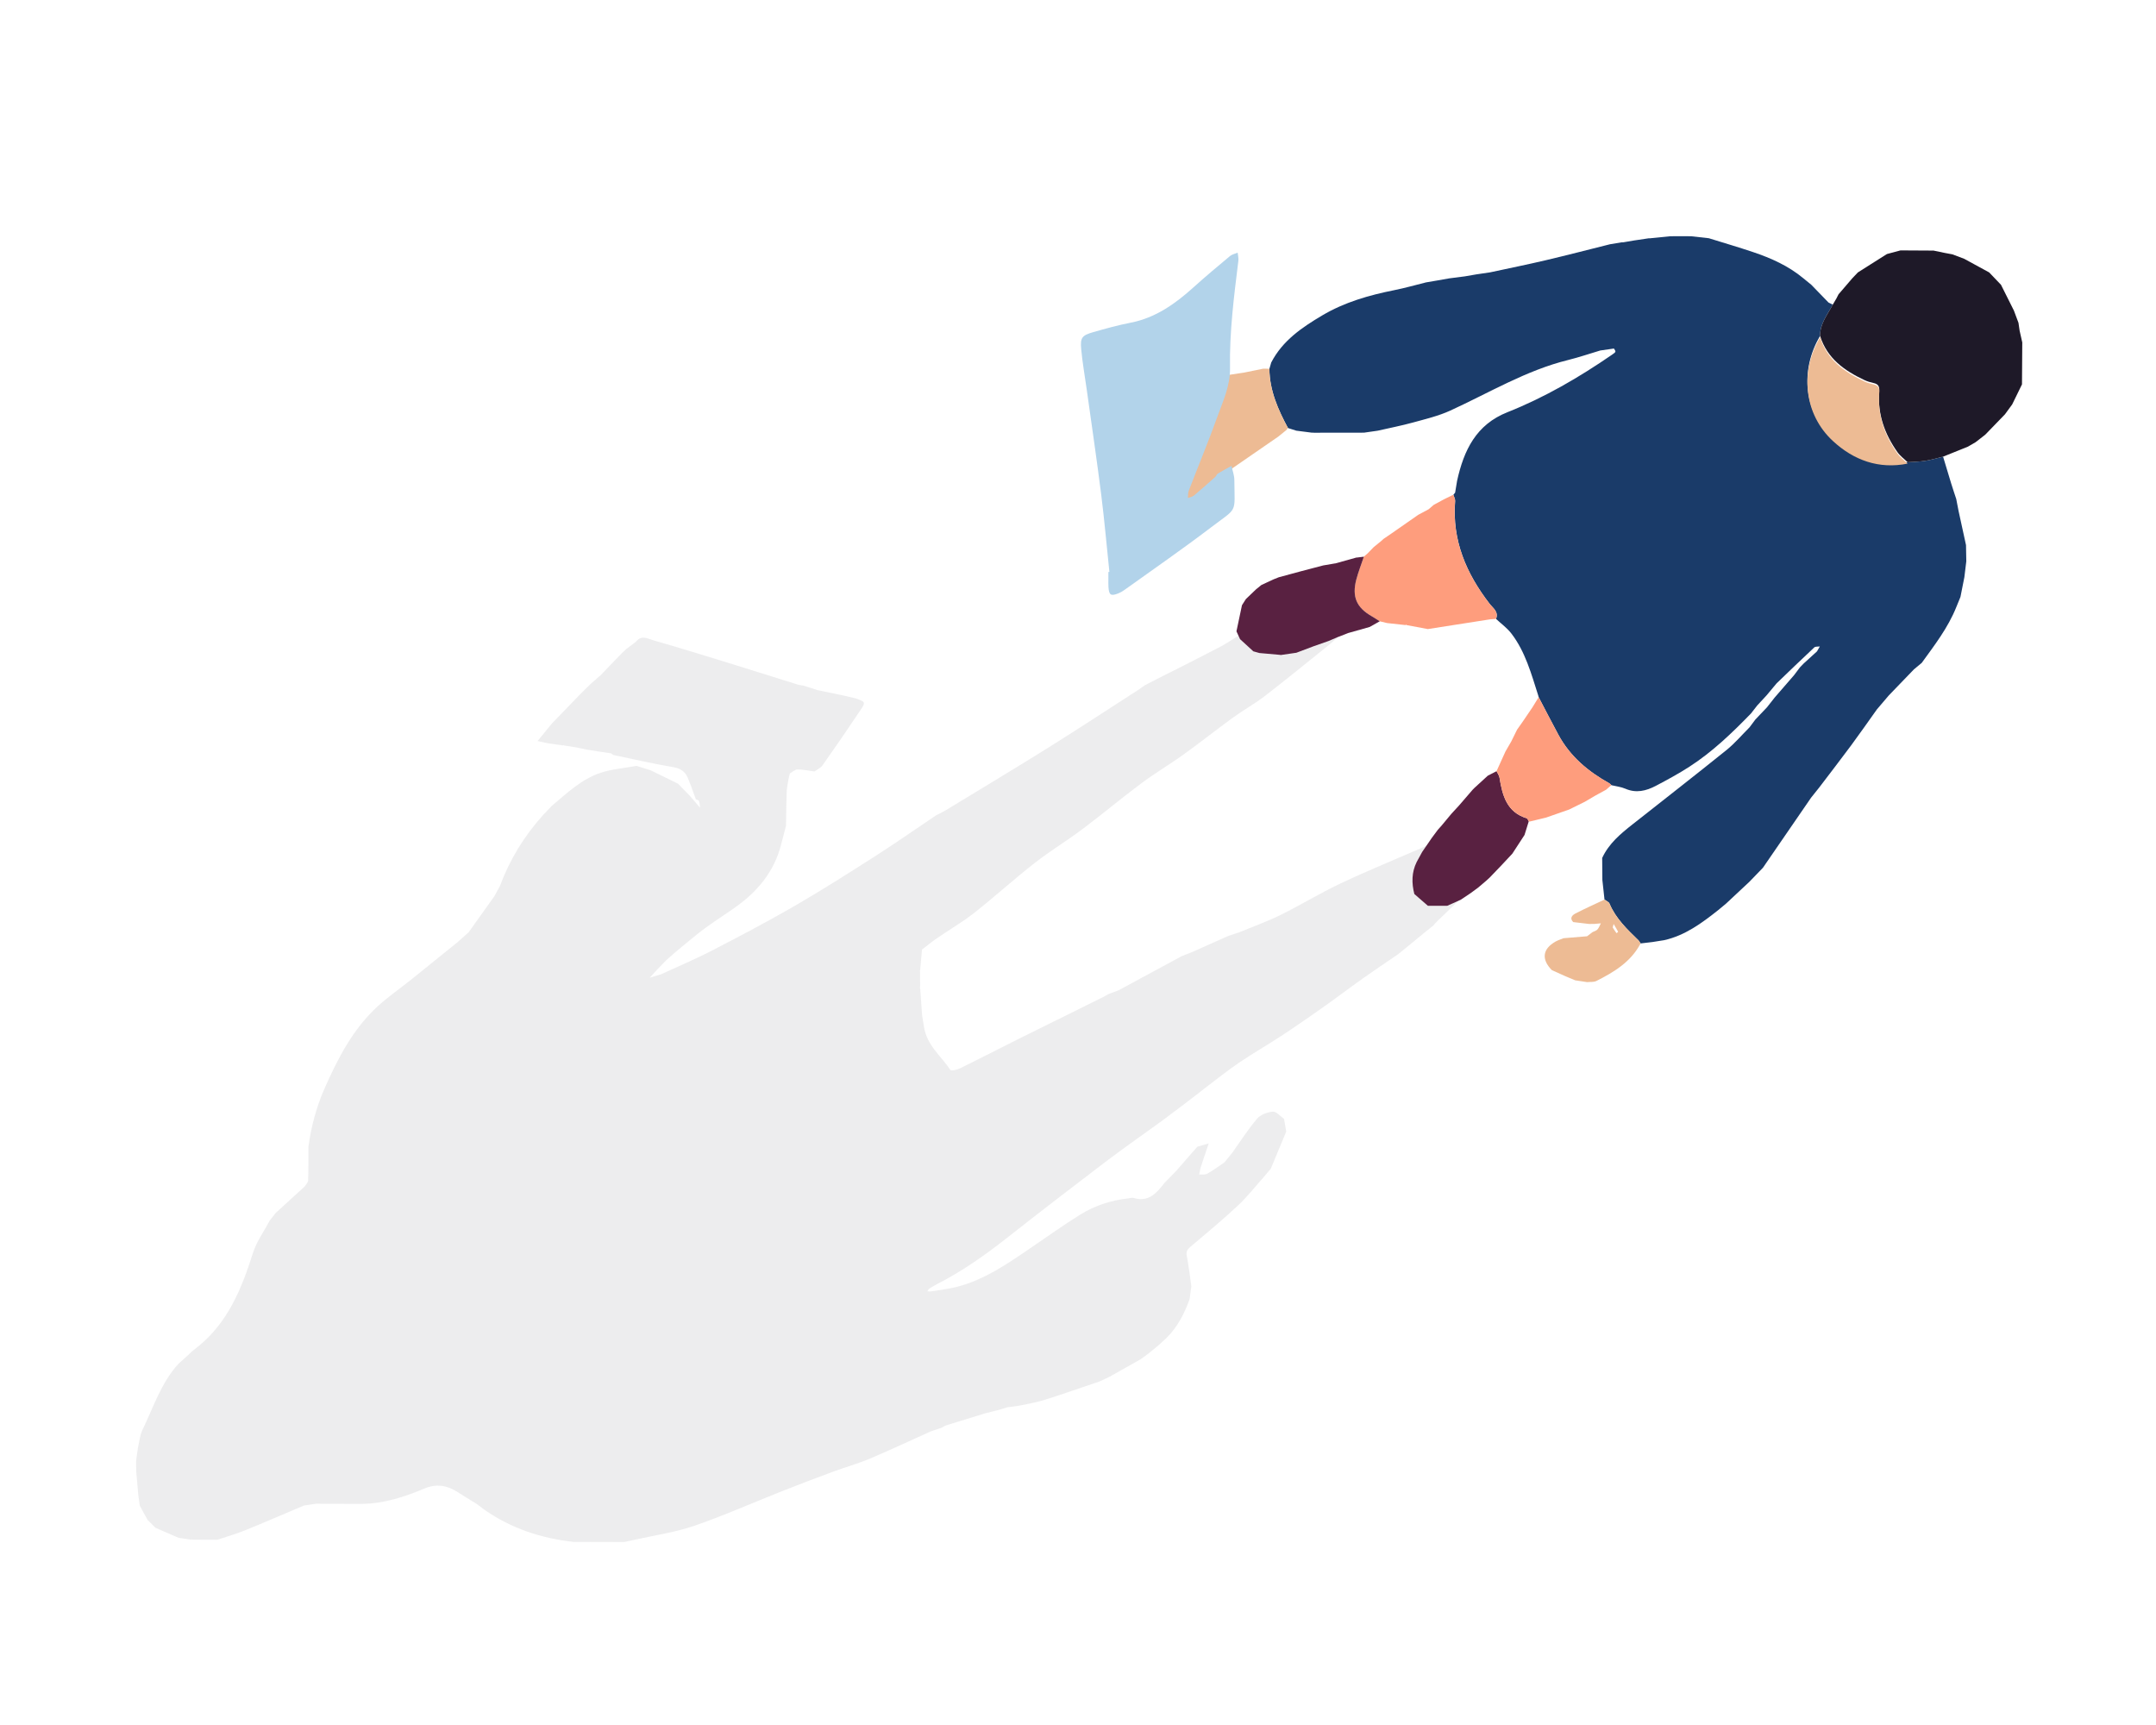 <svg width="500" height="400" viewBox="0 0 500 400" fill="none" xmlns="http://www.w3.org/2000/svg">
<path d="M127.983 186.845C131.502 183.918 134.871 180.657 139.251 179.213C141.933 178.327 144.82 178.114 147.614 177.595C148.727 177.944 149.836 178.293 150.95 178.642C153.056 179.674 155.162 180.706 157.263 181.743C158.166 182.678 159.074 183.608 159.977 184.544C160.417 185.047 160.857 185.556 161.292 186.06C161.647 186.477 162.003 186.898 162.359 187.315C162.289 186.787 162.274 186.239 162.111 185.74C162.045 185.547 161.633 185.484 161.381 185.358C160.744 183.652 160.178 181.912 159.448 180.25C158.816 178.811 157.707 178.157 156.088 177.881C151.465 177.101 146.884 176.044 142.293 175.08C142.097 175.037 141.928 174.828 141.746 174.697C140.786 174.552 139.827 174.412 138.868 174.266C137.932 174.116 136.996 173.966 136.06 173.82C135.208 173.641 134.357 173.457 133.505 173.278L133.552 173.297C132.625 173.152 131.703 173.006 130.777 172.861L130.674 172.764L130.562 172.846C129.439 172.691 128.32 172.536 127.202 172.381L127.23 172.391C126.336 172.197 125.447 172.003 124.553 171.809L124.633 171.882C125.751 170.511 126.87 169.144 127.988 167.773C129.518 166.194 131.044 164.609 132.574 163.029C133.295 162.288 134.01 161.542 134.731 160.8C135.508 160.035 136.285 159.274 137.066 158.508C137.791 157.879 138.517 157.244 139.242 156.614C140.164 155.659 141.086 154.7 142.012 153.745C142.738 152.999 143.458 152.248 144.184 151.502C144.507 151.192 144.834 150.882 145.157 150.572C145.948 149.966 146.739 149.365 147.529 148.759C148.774 147.141 150.337 148.144 151.587 148.498C158.119 150.353 164.61 152.393 171.105 154.395C175.765 155.829 180.407 157.312 185.064 158.76C185.48 158.891 185.929 158.916 186.36 158.988C187.431 159.332 188.508 159.676 189.579 160.02C191.643 160.452 193.707 160.888 195.766 161.319C196.692 161.537 197.619 161.75 198.55 161.968C200.688 162.763 200.777 162.831 199.556 164.657C196.683 168.96 193.749 173.22 190.772 177.445C190.333 178.07 189.528 178.419 188.891 178.894C187.581 178.719 186.266 178.424 184.956 178.424C184.362 178.424 183.767 179.02 183.173 179.349C183.065 179.8 182.962 180.255 182.855 180.706C182.71 181.68 182.476 182.654 182.438 183.633C182.34 186.235 182.326 188.842 182.284 191.444C181.849 193.11 181.446 194.792 180.978 196.449C179.429 201.92 176.13 206.106 171.802 209.435C169.135 211.485 166.233 213.21 163.533 215.211C161.217 216.926 159.032 218.831 156.79 220.652C156.041 221.311 155.293 221.97 154.539 222.629C153.8 223.39 153.061 224.156 152.321 224.916C151.778 225.512 151.236 226.113 150.688 226.709C151.558 226.448 152.424 226.191 153.295 225.929C157.197 224.127 161.161 222.46 164.984 220.488C171.465 217.139 177.932 213.748 184.254 210.089C190.585 206.431 196.767 202.491 202.939 198.547C207.698 195.504 212.336 192.258 217.029 189.103C217.829 188.677 218.625 188.25 219.425 187.829C227.286 183.037 235.19 178.317 243 173.438C249.973 169.081 256.847 164.561 263.763 160.108C264.367 159.72 264.947 159.293 265.536 158.886C266.36 158.46 267.179 158.038 268.003 157.612C273.141 155.005 278.302 152.442 283.403 149.757C284.587 149.137 288.19 146.7 288.962 146.414C289.233 146.269 289.509 146.128 289.781 145.983C290.539 145.653 291.297 145.329 292.055 144.999C294.442 143.599 305.78 140.062 307.034 139.921C308.574 140.377 310.146 140.754 311.653 141.312C312.986 141.806 313.473 142.828 312.631 144.161C311.784 145.493 310.843 146.763 309.945 148.057C309.336 148.575 308.733 149.089 308.124 149.607C303.216 153.537 298.349 157.53 293.37 161.367C290.988 163.204 288.34 164.662 285.906 166.426C282.046 169.232 278.302 172.212 274.427 174.998C271.231 177.295 267.829 179.291 264.675 181.646C260.071 185.081 255.658 188.788 251.063 192.238C247.427 194.966 243.524 197.326 239.944 200.122C235.171 203.853 230.67 207.952 225.906 211.703C223.192 213.84 220.188 215.569 217.338 217.527C216.131 218.356 214.993 219.291 213.824 220.178C213.679 221.781 213.538 223.385 213.393 224.989L213.295 225.101L213.379 225.227C213.384 226.433 213.384 227.635 213.388 228.841L213.304 229.006L213.402 229.166C213.548 231.206 213.688 233.246 213.833 235.286L213.814 235.237C213.973 236.202 214.128 237.166 214.287 238.13C214.923 242.351 218.241 244.851 220.389 248.088C220.581 248.374 221.919 248.078 222.588 247.753C227.16 245.515 231.68 243.17 236.238 240.902C242.841 237.612 249.458 234.36 256.065 231.085C256.388 230.925 256.692 230.721 257.001 230.537C257.778 230.247 258.555 229.961 259.336 229.67C264.25 227.015 269.158 224.364 274.072 221.709C274.835 221.413 275.597 221.113 276.36 220.817C279.191 219.552 282.022 218.293 284.853 217.028C285.677 216.757 286.501 216.485 287.324 216.214C290.558 214.872 293.866 213.699 297.001 212.153C301.709 209.832 306.206 207.056 310.951 204.827C317.399 201.798 323.997 199.104 330.53 196.265C331.33 195.916 332.121 195.533 332.916 195.165C333.702 194.889 334.489 194.613 335.27 194.336C338.429 193.086 341.578 191.792 344.76 190.61C345.63 190.285 346.618 190.305 347.554 190.164C349.224 191.187 348.602 192.786 348.518 194.249C346.903 197.03 345.284 199.817 343.67 202.598C343.183 203.223 342.701 203.848 342.214 204.473C341.386 205.447 340.619 206.484 339.72 207.385C337.563 209.546 335.345 211.64 333.155 213.772C332.888 214.029 332.659 214.329 332.411 214.61C331.789 215.109 331.171 215.608 330.548 216.107C329.074 217.319 327.6 218.525 326.126 219.737C325.513 220.236 324.896 220.735 324.283 221.234C321.503 223.138 318.705 225.009 315.953 226.956C312.888 229.127 309.898 231.414 306.828 233.58C303.632 235.833 300.417 238.062 297.156 240.204C293.927 242.322 290.567 244.236 287.371 246.402C284.643 248.253 282.064 250.341 279.425 252.323C278.807 252.812 278.185 253.302 277.567 253.786C274.961 255.763 272.373 257.774 269.739 259.707C265.415 262.876 260.993 265.91 256.72 269.151C248.943 275.053 241.208 281.013 233.524 287.051C228.391 291.082 223.098 294.823 217.3 297.769C216.697 298.074 216.117 298.428 215.55 298.806C215.344 298.942 215.213 299.203 215.05 299.407C215.265 299.436 215.489 299.518 215.695 299.484C217.754 299.145 219.846 298.927 221.863 298.414C228.297 296.776 233.707 293.011 239.135 289.304C242.878 286.745 246.575 284.114 250.412 281.716C253.833 279.579 257.614 278.329 261.61 277.893C262.055 277.844 262.542 277.67 262.944 277.791C266.313 278.818 268.218 276.691 270.029 274.331C270.951 273.386 271.868 272.441 272.79 271.501C274.418 269.636 276.047 267.77 277.67 265.905C278.555 265.648 279.435 265.396 280.319 265.139C279.697 266.981 279.055 268.822 278.461 270.673C278.288 271.216 278.227 271.797 278.115 272.364C278.742 272.311 279.467 272.451 279.973 272.165C281.353 271.385 282.635 270.431 283.96 269.539C284.563 268.802 285.162 268.061 285.766 267.325C287.666 264.664 289.425 261.878 291.536 259.407C292.35 258.452 293.927 257.876 295.204 257.779C296.019 257.721 296.922 258.855 297.783 259.455C297.951 260.429 298.124 261.408 298.293 262.382C297.104 265.251 295.916 268.119 294.722 270.988C294.203 271.603 293.688 272.219 293.169 272.834C291.152 275.087 289.275 277.505 287.081 279.555C283.506 282.893 279.743 286.014 276.014 289.168C275.303 289.769 275.041 290.263 275.232 291.257C275.682 293.573 275.948 295.928 276.285 298.263C276.15 299.266 276.014 300.269 275.878 301.272C274.647 304.679 273.024 307.828 270.422 310.348C269.837 310.886 269.247 311.419 268.662 311.957C268.508 312.083 268.358 312.214 268.204 312.34C267.605 312.829 267.006 313.323 266.402 313.813C266.248 313.924 266.093 314.04 265.939 314.152C265.471 314.496 265.003 314.835 264.54 315.179C262.158 316.516 259.781 317.859 257.399 319.196C256.636 319.564 255.869 319.928 255.106 320.296C252.893 321.052 250.684 321.822 248.461 322.564C246.107 323.349 243.758 324.172 241.376 324.856C239.729 325.33 238.026 325.592 236.346 325.951C235.415 326.081 234.488 326.212 233.557 326.343C232.991 326.518 232.42 326.697 231.854 326.876C230.74 327.157 229.626 327.438 228.512 327.719C225.513 328.635 222.509 329.546 219.519 330.481C219.121 330.607 218.76 330.869 218.381 331.068C217.553 331.344 216.725 331.62 215.901 331.896C211.147 334.033 206.425 336.252 201.624 338.278C198.91 339.421 196.056 340.201 193.29 341.224C189.327 342.692 185.372 344.194 181.437 345.75C174.633 348.439 167.932 351.428 161.03 353.803C156.58 355.334 151.849 355.993 147.244 357.035C146.402 357.224 145.555 357.393 144.712 357.573C140.824 357.563 136.93 357.553 133.042 357.544C125.583 356.725 118.615 354.457 112.349 350.091C111.764 349.65 111.175 349.209 110.59 348.763C109.083 347.828 107.562 346.912 106.069 345.953C103.655 344.398 101.161 344.02 98.46 345.154C93.847 347.097 89.13 348.637 84.081 348.72C80.936 348.715 77.796 348.71 74.651 348.705C74.202 348.7 73.753 348.691 73.304 348.686C72.363 348.826 71.418 348.972 70.477 349.112C65.887 351.051 61.319 353.037 56.706 354.908C54.647 355.741 52.503 356.342 50.398 357.049C48.451 357.04 46.5 357.035 44.553 357.025L44.459 356.948L44.37 357.03C43.388 356.885 42.4 356.739 41.418 356.594C39.63 355.819 37.847 355.043 36.06 354.273C35.451 353.667 34.838 353.061 34.23 352.451C33.626 351.351 33.023 350.251 32.419 349.156C32.288 348.206 32.157 347.256 32.026 346.312L32.04 346.35C31.886 344.587 31.736 342.823 31.581 341.059C31.577 340.279 31.572 339.499 31.567 338.714C31.712 337.696 31.853 336.684 31.998 335.671C32.325 334.309 32.428 332.827 33.023 331.605C35.578 326.338 37.365 320.611 41.413 316.216C42.129 315.572 42.845 314.927 43.566 314.283C43.898 313.968 44.235 313.653 44.567 313.333C45.138 312.873 45.709 312.412 46.28 311.957C52.938 306.409 56.074 298.733 58.638 290.607C59.48 287.937 61.207 285.568 62.532 283.063C62.999 282.462 63.467 281.861 63.935 281.26C66.163 279.23 68.395 277.2 70.622 275.17C70.912 274.695 71.441 274.225 71.46 273.74C71.549 271.138 71.511 268.526 71.521 265.919C72.166 261.273 73.336 256.79 75.222 252.507C78.343 245.408 81.876 238.571 87.614 233.324C90.042 231.104 92.766 229.234 95.335 227.175C98.933 224.291 102.513 221.384 106.102 218.486C106.968 217.711 107.833 216.936 108.699 216.161C110.679 213.384 112.658 210.612 114.637 207.836C115.068 207.046 115.498 206.261 115.929 205.471C118.203 199.337 121.549 193.895 125.868 189.084C126.565 188.328 127.272 187.587 127.983 186.845Z" fill="#1E1928" fill-opacity="0.08"/>
<path d="M371.564 198.948C373.126 195.571 375.855 193.322 378.639 191.127C385.892 185.405 393.187 179.731 400.384 173.931C402.312 172.375 403.955 170.432 405.724 168.668C406.178 168.063 406.636 167.452 407.09 166.846C407.984 165.906 408.873 164.966 409.767 164.031C410.37 163.266 410.974 162.5 411.578 161.734C413.07 160.009 414.563 158.289 416.056 156.569C416.51 155.963 416.968 155.362 417.422 154.757C417.713 154.456 418.003 154.156 418.293 153.855C419.322 152.92 420.347 151.98 421.377 151.045C421.596 150.662 421.821 150.284 422.041 149.901C421.601 149.969 421.016 149.872 420.74 150.134C417.801 152.877 414.91 155.677 412.008 158.464C411.231 159.394 410.455 160.324 409.678 161.255C408.957 162.03 408.237 162.81 407.521 163.585C407.039 164.201 406.561 164.821 406.079 165.436C401.662 169.991 397.095 174.371 391.779 177.797C389.266 179.416 386.627 180.85 383.983 182.236C381.755 183.404 379.434 183.975 376.94 182.89C375.934 182.454 374.792 182.338 373.711 182.076C373.543 181.926 373.398 181.737 373.206 181.63C368.335 178.921 364.142 175.442 361.395 170.355C359.846 167.486 358.358 164.583 356.842 161.691C356.795 161.56 356.762 161.429 356.739 161.289C355.125 156.269 353.749 151.113 350.487 146.883C349.5 145.603 348.143 144.63 346.95 143.52C347.609 141.834 346.215 140.991 345.457 140.007C340.08 133.029 336.73 125.359 337.464 116.186C337.502 115.716 337.197 115.217 337.052 114.728C337.188 114.568 337.324 114.403 337.46 114.243C337.609 113.332 337.764 112.421 337.913 111.505C339.481 104.378 342.34 98.456 349.584 95.588C358.204 92.172 366.248 87.491 373.936 82.19C374.802 81.594 374.783 81.56 374.287 80.819C373.229 80.969 372.172 81.119 371.114 81.274C368.634 82.015 366.173 82.859 363.665 83.479C353.955 85.872 345.382 91.067 336.369 95.195C333.613 96.46 330.604 97.167 327.67 97.977C324.97 98.718 322.218 99.251 319.49 99.876C318.423 100.026 317.357 100.181 316.294 100.332L316.098 100.312L315.901 100.336C312.153 100.341 308.409 100.341 304.661 100.341L304.46 100.317L304.259 100.332C303.047 100.176 301.83 100.021 300.618 99.866C299.977 99.663 299.341 99.459 298.699 99.256C296.392 94.968 294.436 90.558 294.39 85.514C294.53 85.029 294.67 84.545 294.811 84.06C297.459 78.948 301.952 75.929 306.594 73.167C311.793 70.076 317.511 68.448 323.365 67.28C325.836 66.786 328.264 66.088 330.712 65.482C331.624 65.327 332.532 65.172 333.445 65.017C334.329 64.862 335.218 64.707 336.102 64.547C337.31 64.392 338.517 64.237 339.724 64.082C340.614 63.927 341.498 63.777 342.387 63.622C343.449 63.467 344.512 63.312 345.574 63.152C349.86 62.226 354.156 61.359 358.424 60.356C363.421 59.178 368.396 57.885 373.379 56.639C374.296 56.489 375.214 56.334 376.126 56.184C376.257 56.208 376.388 56.203 376.524 56.174C377.432 56.019 378.339 55.869 379.243 55.714L379.224 55.723C380.281 55.563 381.344 55.408 382.401 55.249C382.537 55.273 382.673 55.268 382.808 55.239C384.32 55.089 385.831 54.938 387.343 54.783C387.628 54.783 387.909 54.779 388.194 54.779C389.247 54.779 390.295 54.779 391.348 54.779C391.634 54.779 391.915 54.783 392.2 54.783C393.562 54.934 394.923 55.089 396.29 55.239C399.706 56.3 403.145 57.308 406.538 58.447C410.735 59.857 414.764 61.65 418.246 64.552C418.85 65.046 419.458 65.54 420.062 66.035C421.391 67.406 422.72 68.777 424.049 70.149C424.381 70.313 424.708 70.478 425.036 70.643C423.819 72.959 422.055 75.038 422.097 77.901C417.348 85.872 418.372 95.752 425.059 101.94C429.912 106.432 435.743 108.521 442.387 107.188C443.768 107.086 445.158 107.072 446.524 106.854C447.904 106.636 449.257 106.224 450.623 105.894C451.241 107.939 451.845 109.984 452.476 112.024C452.855 113.255 453.272 114.481 453.674 115.706C453.857 116.642 454.035 117.572 454.217 118.507C454.793 121.138 455.364 123.769 455.939 126.401C455.963 127.636 455.981 128.872 456.005 130.103L456.014 130.088C455.864 131.338 455.715 132.588 455.56 133.834C455.256 135.36 454.956 136.886 454.652 138.413C454.329 139.203 454.007 139.992 453.684 140.782C451.76 145.589 448.639 149.606 445.668 153.715C445.069 154.214 444.47 154.708 443.871 155.207C441.929 157.218 439.991 159.229 438.05 161.24C437.123 162.325 436.201 163.411 435.275 164.496C433.29 167.273 431.344 170.078 429.318 172.816C426.875 176.116 424.362 179.362 421.877 182.633C421.255 183.408 420.637 184.189 420.015 184.964C416.29 190.381 412.57 195.799 408.845 201.216C407.787 202.311 406.734 203.406 405.677 204.496C403.885 206.173 402.092 207.845 400.3 209.521C399.701 210.02 399.102 210.514 398.503 211.014C394.68 214.047 390.782 216.925 385.948 218.01C385.036 218.156 384.123 218.296 383.211 218.442C382.298 218.548 381.386 218.655 380.473 218.766C380.305 218.519 380.169 218.229 379.963 218.025C377.366 215.496 374.732 213.02 373.262 209.526C373.089 209.119 372.499 208.901 372.102 208.6C371.938 207.084 371.769 205.572 371.606 204.055C371.587 202.355 371.573 200.649 371.564 198.948Z" fill="#1A3B69"/>
<path d="M450.624 105.893C449.257 106.223 447.905 106.635 446.524 106.853C445.163 107.066 443.768 107.081 442.392 107.187C441.592 106.402 440.652 105.724 440.015 104.818C437.072 100.641 435.392 96.013 435.818 90.761C435.911 89.603 435.574 89.055 434.517 88.823C433.791 88.663 433.057 88.449 432.383 88.135C427.806 85.973 423.773 83.202 422.097 77.906C422.055 75.042 423.819 72.963 425.036 70.647C425.326 70.162 425.612 69.673 425.897 69.188C426.056 68.878 426.215 68.563 426.37 68.253C427.437 67.013 428.499 65.772 429.566 64.532C429.996 64.081 430.427 63.63 430.857 63.175C431.821 62.564 432.781 61.954 433.745 61.343C435.032 60.529 436.318 59.72 437.601 58.906C438.663 58.62 439.725 58.339 440.787 58.053L440.755 58.063C443.286 58.077 445.818 58.092 448.345 58.106L448.293 58.082C449.201 58.271 450.109 58.46 451.017 58.649C451.606 58.761 452.191 58.867 452.781 58.979C453.693 59.323 454.606 59.667 455.518 60.011C457.451 61.062 459.379 62.114 461.311 63.17C462.224 64.129 463.141 65.084 464.054 66.043C465.055 68.04 466.052 70.036 467.053 72.033C467.404 72.973 467.755 73.918 468.106 74.858C468.195 75.468 468.284 76.079 468.373 76.684C468.583 77.615 468.789 78.54 469 79.471L468.986 79.432C468.962 82.664 468.944 85.901 468.92 89.133L468.948 89.075C468.181 90.644 467.413 92.21 466.646 93.78C466.085 94.545 465.523 95.316 464.966 96.081C463.45 97.646 461.934 99.211 460.418 100.777C460.277 100.888 460.137 100.999 459.997 101.111C459.374 101.595 458.756 102.075 458.134 102.56L458.157 102.54C457.568 102.884 456.974 103.228 456.384 103.572C454.475 104.343 452.551 105.118 450.624 105.893Z" fill="#1E1928"/>
<path d="M337.039 114.717C337.184 115.201 337.488 115.705 337.45 116.175C336.711 125.348 340.061 133.019 345.443 139.996C346.201 140.98 347.591 141.823 346.936 143.509C346.468 143.548 346 143.582 345.527 143.621C340.74 144.367 335.958 145.118 331.17 145.864L331.203 145.884C329.537 145.573 327.871 145.259 326.206 144.948L326.074 144.851C326.074 144.851 325.943 144.944 325.939 144.944C324.535 144.788 323.131 144.638 321.727 144.483L321.755 144.493C321.156 144.352 320.562 144.207 319.963 144.066C319.331 143.669 318.714 143.248 318.063 142.874C314.582 140.873 313.482 138.358 314.53 134.39C315.008 132.592 315.695 130.853 316.285 129.089C316.603 128.808 316.921 128.532 317.24 128.251C317.68 127.795 318.124 127.335 318.564 126.879C319.144 126.409 319.724 125.934 320.305 125.464C320.473 125.304 320.646 125.149 320.815 124.99C321.465 124.544 322.116 124.103 322.766 123.657C324.811 122.232 326.856 120.808 328.906 119.378C329.715 118.947 330.52 118.511 331.33 118.08C331.718 117.745 332.106 117.406 332.495 117.072C333.304 116.631 334.114 116.195 334.928 115.754C335.639 115.405 336.337 115.061 337.039 114.717Z" fill="#FE9D7D"/>
<path d="M316.299 129.086C315.709 130.85 315.017 132.589 314.544 134.387C313.496 138.356 314.591 140.875 318.077 142.872C318.723 143.245 319.345 143.667 319.977 144.064C319.191 144.51 318.405 144.951 317.619 145.396L317.665 145.377C315.999 145.847 314.334 146.317 312.672 146.787L312.719 146.763C311.942 147.068 311.17 147.373 310.393 147.679C310.393 147.679 310.445 147.64 310.445 147.645C309.649 147.979 308.859 148.318 308.063 148.653C306.907 149.06 305.756 149.462 304.6 149.869C303.239 150.383 301.877 150.896 300.515 151.41L300.576 151.371C299.364 151.546 298.152 151.725 296.94 151.899L296.991 151.865C295.349 151.72 293.706 151.57 292.064 151.424C291.596 151.294 291.128 151.163 290.66 151.032C289.635 150.092 288.61 149.147 287.581 148.207C287.305 147.601 287.024 147 286.748 146.395C287.174 144.374 287.6 142.358 288.026 140.338C288.325 139.863 288.629 139.388 288.929 138.918C289.715 138.167 290.501 137.411 291.287 136.66C291.699 136.325 292.115 135.986 292.527 135.652C293.468 135.216 294.408 134.78 295.349 134.343C295.751 134.184 296.158 134.024 296.561 133.859C298.255 133.399 299.954 132.943 301.647 132.483C303.393 132.027 305.138 131.567 306.879 131.111C307.81 130.951 308.737 130.796 309.668 130.636L309.617 130.666C311.287 130.2 312.958 129.73 314.628 129.265L314.572 129.299C315.152 129.231 315.728 129.159 316.299 129.086Z" fill="#592141"/>
<path d="M294.376 85.511C294.427 90.56 296.379 94.97 298.685 99.253C298.564 99.408 298.447 99.558 298.33 99.714C297.707 100.222 297.085 100.726 296.467 101.23C292.607 103.895 288.742 106.56 284.881 109.225C284.231 109.812 283.575 110.403 282.925 110.989C282.279 111.818 281.605 112.627 280.992 113.48C279.724 115.244 278.484 117.032 277.23 118.81C276.495 119.023 275.765 119.236 275.031 119.45C273.837 118.597 273.22 117.574 274.118 116.111C274.582 114.42 275.045 112.734 275.503 111.043L275.489 111.067C275.784 110.277 276.079 109.492 276.374 108.702C277.417 106.362 278.465 104.021 279.509 101.686C279.958 100.615 280.407 99.544 280.857 98.473C281.156 97.208 281.451 95.939 281.75 94.674C281.919 94.146 282.083 93.618 282.251 93.09C281.755 93.303 281.245 93.492 280.772 93.749C280.595 93.846 280.487 94.093 280.351 94.267C279.766 94.873 279.177 95.483 278.592 96.089C278.096 96.714 277.6 97.339 277.099 97.964C276.247 99.04 275.396 100.116 274.544 101.192C273.908 101.976 273.271 102.766 272.63 103.551C271.619 104.758 270.609 105.969 269.598 107.176C268.863 107.365 268.124 107.549 267.389 107.733L267.422 107.757C267.422 106.982 267.417 106.207 267.417 105.431C270.613 100.528 273.791 95.614 277.005 90.73C278.171 88.961 279.949 88.23 281.91 87.818C283.065 87.575 284.193 87.198 285.335 86.878C286.402 86.718 287.473 86.553 288.54 86.393C290.019 86.093 291.498 85.787 292.972 85.487C293.435 85.506 293.903 85.506 294.376 85.511Z" fill="#EDBB94"/>
<path d="M345.036 179.868C345.715 179.519 346.393 179.175 347.067 178.826C347.306 179.335 347.675 179.819 347.76 180.352C348.415 184.529 349.5 188.362 354.053 189.743C354.264 189.806 354.376 190.213 354.535 190.46C354.208 191.512 353.88 192.563 353.553 193.615C352.612 195.058 351.672 196.502 350.731 197.946C349.879 198.857 349.032 199.768 348.181 200.674C347.264 201.629 346.342 202.588 345.425 203.543C345.139 203.8 344.858 204.057 344.573 204.313C343.969 204.827 343.361 205.341 342.757 205.854L342.795 205.825C342.168 206.286 341.545 206.741 340.918 207.201L340.96 207.167C340.216 207.666 339.472 208.161 338.728 208.66L338.766 208.636C337.708 209.11 336.65 209.585 335.588 210.055L335.63 210.036C334.138 210.036 332.64 210.041 331.147 210.041C330.099 209.13 329.051 208.219 328.003 207.308C327.352 204.774 327.362 202.293 328.536 199.899L328.513 199.938C328.948 199.138 329.383 198.339 329.823 197.544C330.567 196.459 331.316 195.369 332.06 194.283C332.519 193.663 332.982 193.048 333.44 192.427C333.726 192.108 334.016 191.788 334.301 191.463C335.064 190.542 335.827 189.622 336.594 188.706C337.179 188.071 337.764 187.441 338.344 186.807C339.402 185.581 340.464 184.355 341.522 183.124C341.658 182.988 341.793 182.848 341.929 182.712C342.963 181.762 344.002 180.818 345.036 179.868Z" fill="#592141"/>
<path d="M354.535 190.452C354.376 190.205 354.263 189.803 354.053 189.735C349.5 188.354 348.414 184.526 347.759 180.344C347.675 179.811 347.305 179.327 347.066 178.818C347.754 177.301 348.437 175.785 349.125 174.273C349.57 173.502 350.019 172.727 350.464 171.957C350.918 171.041 351.367 170.12 351.821 169.204C352.265 168.57 352.715 167.94 353.159 167.305C353.912 166.195 354.661 165.091 355.415 163.981C355.887 163.21 356.355 162.44 356.828 161.67C358.344 164.558 359.832 167.46 361.381 170.333C364.128 175.421 368.321 178.9 373.192 181.609C373.384 181.716 373.529 181.905 373.697 182.055C373.29 182.409 372.883 182.767 372.476 183.121C371.666 183.562 370.852 184.003 370.043 184.449C369.205 184.938 368.372 185.432 367.534 185.922C366.318 186.522 365.101 187.123 363.884 187.724L363.927 187.705C362.12 188.335 360.314 188.965 358.508 189.599L358.545 189.585C357.277 189.89 356.014 190.2 354.745 190.505L354.535 190.452Z" fill="#FE9D7D"/>
<path d="M372.097 208.606C372.495 208.911 373.089 209.129 373.258 209.531C374.727 213.025 377.366 215.501 379.959 218.03C380.169 218.234 380.3 218.524 380.469 218.772C378.19 223.094 374.297 225.405 370.235 227.464C369.617 227.774 368.798 227.658 368.073 227.74C367.146 227.6 366.224 227.459 365.298 227.319C364.545 227.004 363.796 226.689 363.042 226.374C361.994 225.904 360.941 225.429 359.893 224.959C357.422 222.454 357.722 220.046 360.735 218.34C361.316 218.011 361.966 217.817 362.584 217.56C364.409 217.41 366.234 217.255 368.059 217.105C368.48 216.785 368.906 216.465 369.327 216.141C369.715 215.942 370.188 215.835 370.464 215.53C370.815 215.138 371.002 214.59 371.26 214.105C370.764 214.149 370.267 214.198 369.767 214.241C369.35 214.246 368.929 214.246 368.513 214.251C367.287 214.105 366.061 213.96 364.835 213.815C363.913 212.846 364.685 212.177 365.363 211.823C367.577 210.675 369.851 209.667 372.097 208.606ZM374.226 214.265C374.095 214.789 373.974 215.007 374.03 215.108C374.287 215.554 374.601 215.966 374.891 216.392C375.022 216.281 375.279 216.092 375.261 216.063C374.998 215.549 374.694 215.055 374.226 214.265Z" fill="#EDBB94"/>
<path d="M422.102 78.224C423.777 83.52 427.811 86.292 432.387 88.453C433.061 88.773 433.796 88.981 434.521 89.141C435.579 89.378 435.916 89.921 435.822 91.079C435.396 96.332 437.076 100.959 440.02 105.136C440.656 106.042 441.597 106.721 442.397 107.506C435.747 108.838 429.921 106.75 425.064 102.258C418.377 96.08 417.348 86.2 422.102 78.224Z" fill="#EDBB94"/>
<path d="M257.281 132.622C256.654 126.633 256.13 120.629 255.377 114.655C254.352 106.534 253.154 98.437 252.026 90.335C251.591 87.205 251.025 84.085 250.739 80.94C250.501 78.289 250.931 77.766 253.5 77.03C256.374 76.206 259.265 75.401 262.195 74.83C267.937 73.715 272.504 70.493 276.785 66.626C279.546 64.136 282.396 61.752 285.251 59.373C285.733 58.971 286.43 58.844 287.029 58.588C287.09 59.213 287.267 59.852 287.193 60.458C286.168 68.744 285.106 77.025 285.255 85.412C285.325 89.405 283.65 92.947 282.359 96.542C280.272 102.337 277.904 108.026 275.69 113.778C275.494 114.291 275.55 114.911 275.485 115.483C275.966 115.294 276.528 115.212 276.912 114.892C278.587 113.492 280.215 112.028 281.849 110.57C282.069 110.371 282.157 109.988 282.391 109.843C283.444 109.204 284.525 108.622 285.597 108.021C285.826 109.107 286.247 110.197 286.257 111.282C286.318 119.311 287.127 117.509 280.749 122.369C274.193 127.364 267.408 132.035 260.716 136.837C260.29 137.143 259.822 137.409 259.34 137.598C257.618 138.281 257.188 138 257.066 136.125C257.024 135.51 257.047 134.885 257.047 134.264C257.043 133.722 257.047 133.179 257.047 132.636C257.118 132.641 257.202 132.631 257.281 132.622Z" fill="#B2D3EA"/>
</svg>
